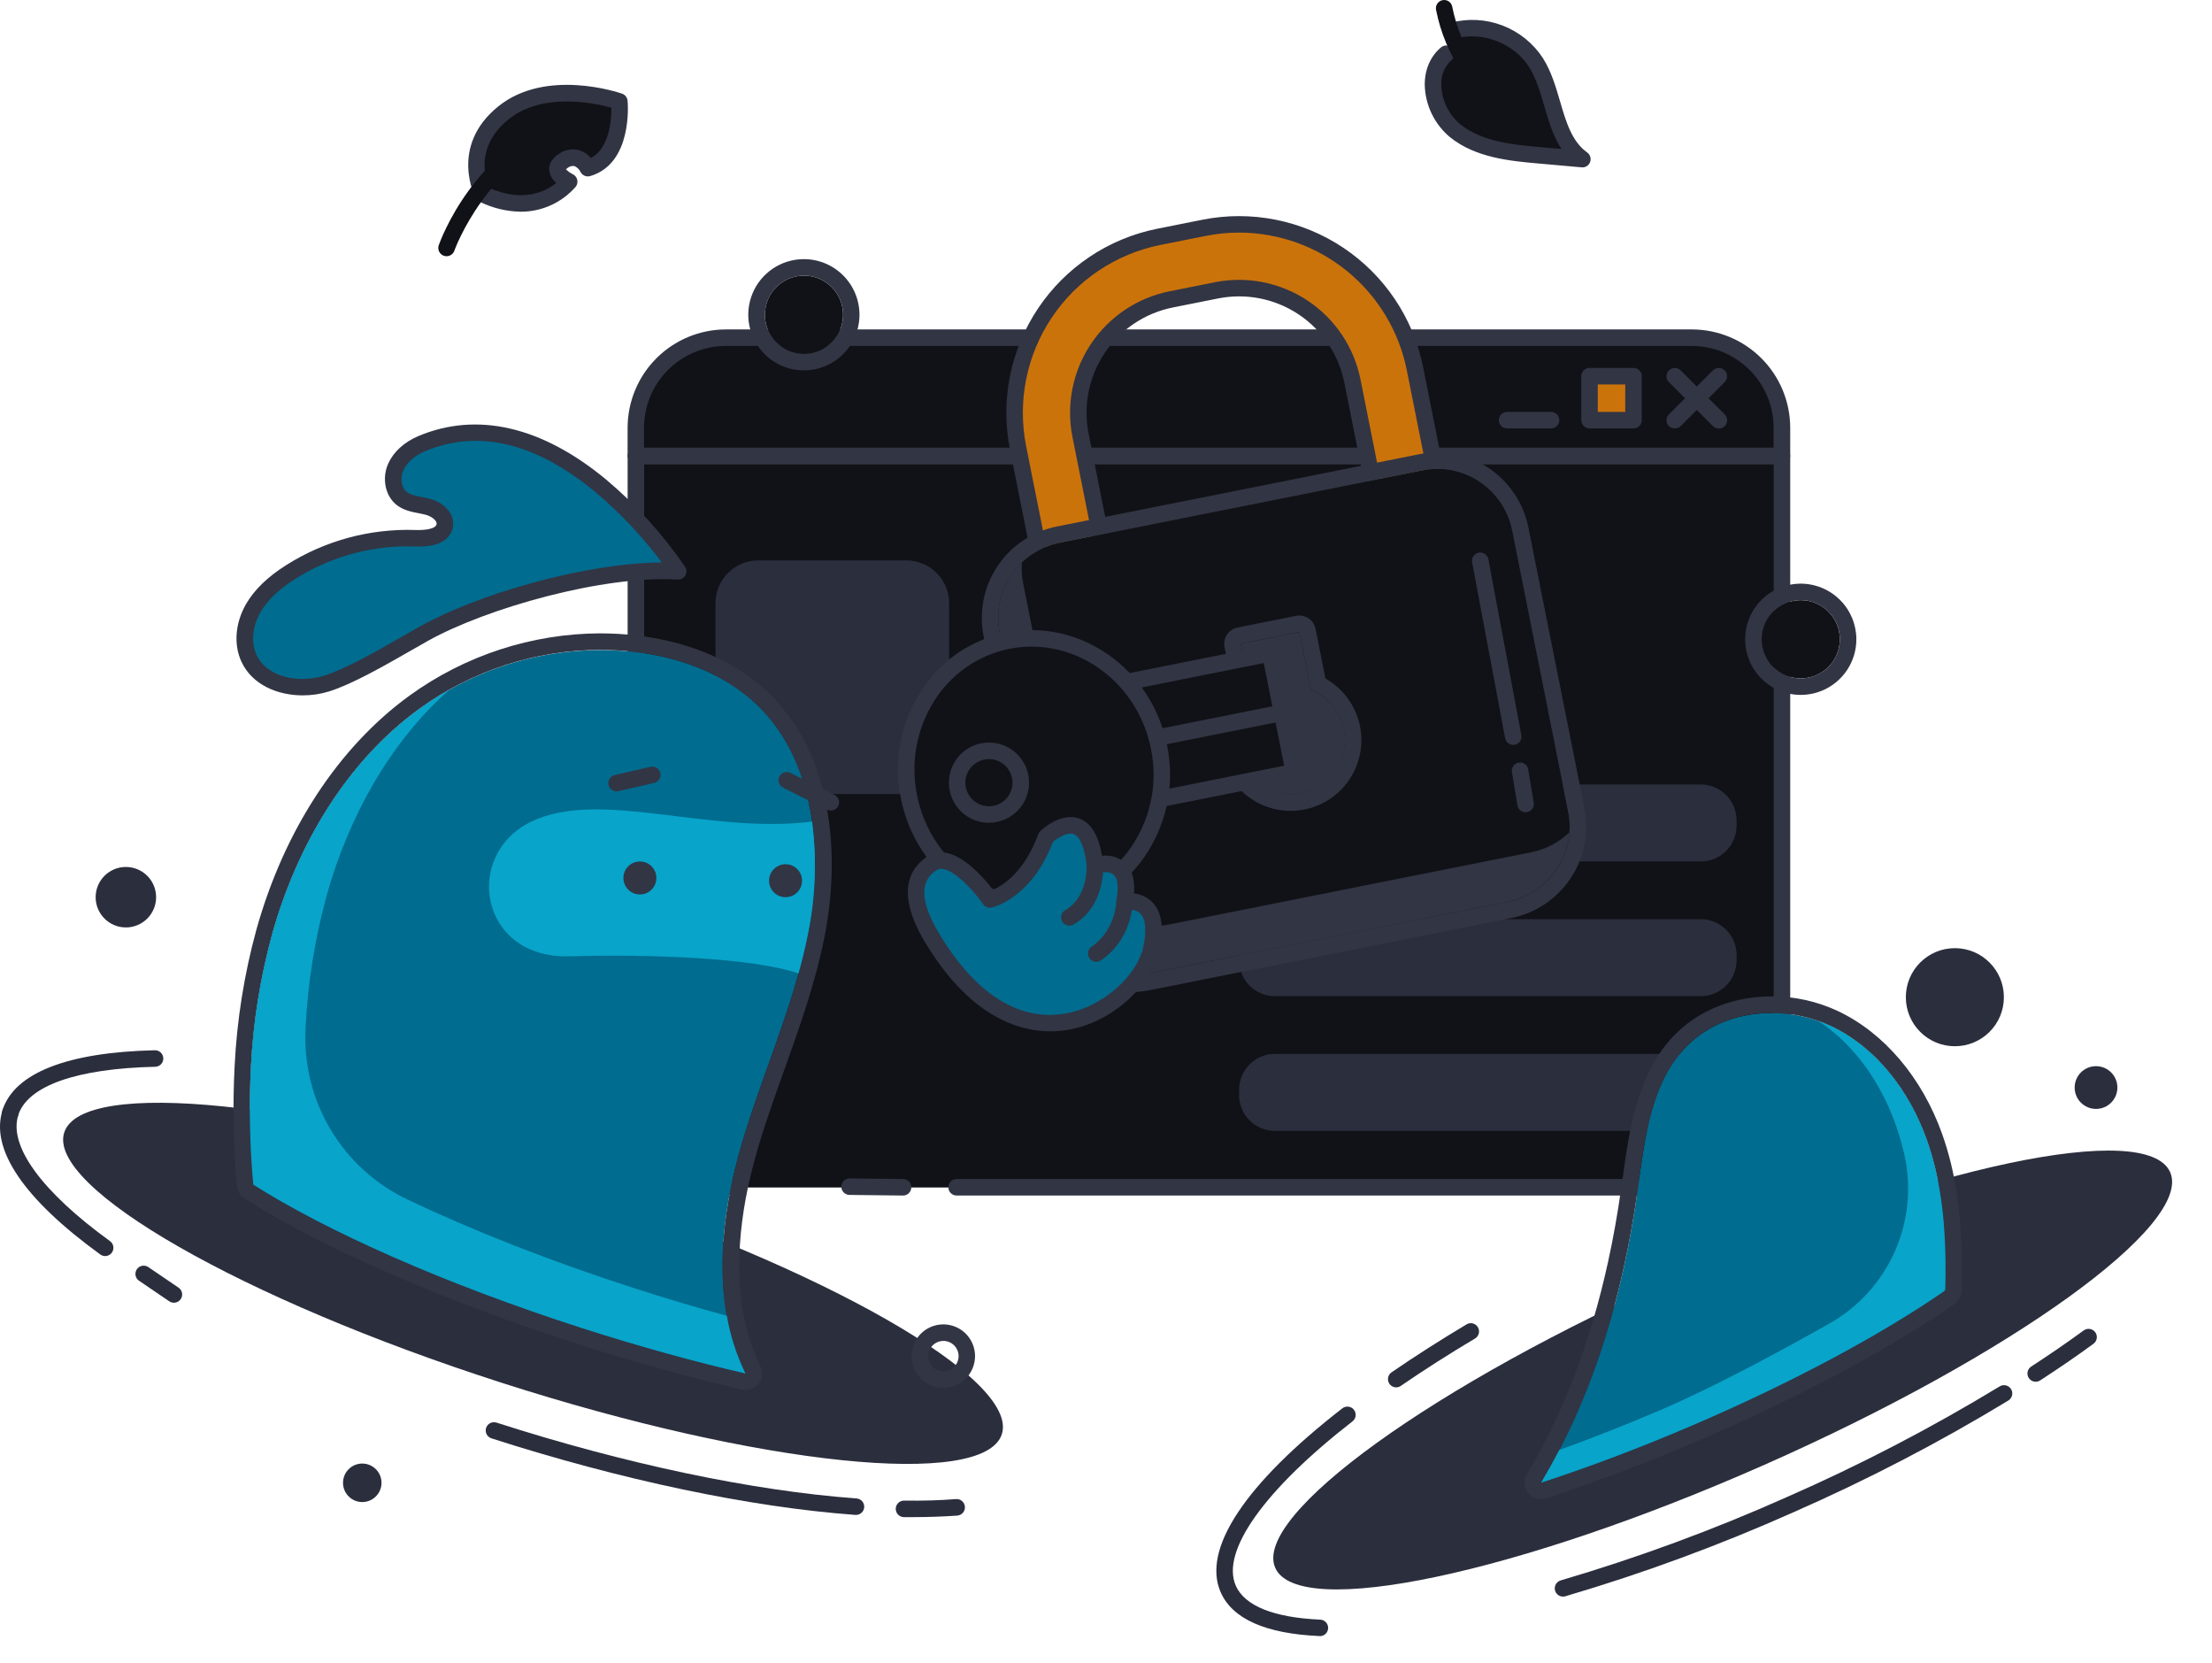 <svg width="600" height="451" viewBox="0 0 600 451" fill="none" xmlns="http://www.w3.org/2000/svg">
<path d="M271.746 388.911C276.527 374.046 223.47 343.684 153.24 321.095C83.01 298.506 22.202 292.244 17.421 307.109C12.64 321.973 65.697 352.335 135.927 374.924C206.157 397.513 266.965 403.775 271.746 388.911Z" fill="#2B2E3D"/>
<path d="M2.788 303.997C2.556 303.999 2.324 303.963 2.104 303.889C1.824 303.799 1.564 303.655 1.34 303.466C1.115 303.276 0.931 303.043 0.796 302.782C0.662 302.52 0.581 302.235 0.557 301.942C0.533 301.649 0.568 301.354 0.658 301.074C3.901 290.974 18.21 285.339 42.005 284.801C42.299 284.795 42.592 284.846 42.866 284.952C43.14 285.059 43.391 285.218 43.603 285.421C43.816 285.624 43.987 285.867 44.105 286.136C44.224 286.405 44.289 286.695 44.295 286.989C44.302 287.283 44.251 287.575 44.145 287.85C44.038 288.124 43.879 288.374 43.676 288.587C43.473 288.8 43.23 288.97 42.961 289.089C42.692 289.208 42.402 289.272 42.108 289.279C20.699 289.765 7.49 294.447 4.918 302.443C4.774 302.895 4.49 303.289 4.107 303.568C3.724 303.848 3.262 303.998 2.788 303.997Z" fill="#2B2E3D"/>
<path d="M47.193 353.264C46.737 353.269 46.291 353.135 45.913 352.88L37.643 347.251C37.176 346.907 36.862 346.396 36.765 345.825C36.667 345.254 36.795 344.667 37.122 344.189C37.448 343.71 37.947 343.376 38.514 343.258C39.081 343.14 39.672 343.246 40.163 343.554L48.434 349.177C48.83 349.447 49.129 349.838 49.286 350.291C49.443 350.744 49.451 351.236 49.307 351.694C49.164 352.152 48.877 352.552 48.49 352.834C48.102 353.117 47.634 353.268 47.154 353.264H47.193Z" fill="#2B2E3D"/>
<path d="M28.49 340.61C28.03 340.603 27.583 340.453 27.211 340.182C6.467 325.143 -2.706 311.615 0.691 301.073C0.772 300.784 0.912 300.514 1.1 300.279C1.288 300.044 1.522 299.85 1.787 299.708C2.052 299.565 2.343 299.478 2.643 299.451C2.942 299.423 3.244 299.457 3.531 299.549C3.817 299.641 4.082 299.79 4.31 299.986C4.537 300.183 4.723 300.424 4.856 300.694C4.988 300.964 5.065 301.258 5.081 301.558C5.098 301.859 5.053 302.159 4.951 302.442C2.29 310.758 11.348 323.16 29.84 336.561C30.222 336.839 30.506 337.231 30.652 337.681C30.798 338.13 30.798 338.615 30.651 339.064C30.505 339.514 30.22 339.905 29.838 340.183C29.455 340.461 28.995 340.61 28.522 340.61H28.49Z" fill="#2B2E3D"/>
<path d="M232.097 410.794H231.931C203.454 408.709 168.426 401.334 133.303 390.038C133.023 389.948 132.763 389.804 132.539 389.613C132.314 389.423 132.13 389.191 131.995 388.929C131.86 388.667 131.779 388.382 131.755 388.088C131.73 387.795 131.764 387.5 131.854 387.22C131.944 386.94 132.088 386.68 132.278 386.456C132.469 386.231 132.701 386.047 132.963 385.912C133.225 385.778 133.51 385.696 133.803 385.672C134.097 385.647 134.392 385.681 134.672 385.771C169.469 396.965 204.125 404.27 232.257 406.33C232.551 406.34 232.84 406.408 233.108 406.531C233.375 406.653 233.616 406.827 233.817 407.042C234.017 407.257 234.173 407.51 234.276 407.785C234.379 408.061 234.426 408.354 234.416 408.648C234.405 408.942 234.337 409.231 234.215 409.499C234.093 409.767 233.919 410.007 233.704 410.208C233.488 410.408 233.236 410.564 232.96 410.667C232.684 410.77 232.391 410.818 232.097 410.807V410.794Z" fill="#2B2E3D"/>
<path d="M247.692 411.403H245.178C244.584 411.395 244.018 411.152 243.603 410.727C243.189 410.301 242.96 409.729 242.968 409.135C242.976 408.541 243.219 407.975 243.644 407.561C244.069 407.146 244.642 406.918 245.236 406.925C250.27 406.996 254.997 406.855 259.308 406.509C259.902 406.461 260.49 406.651 260.944 407.036C261.398 407.422 261.681 407.972 261.729 408.566C261.777 409.16 261.588 409.748 261.202 410.202C260.816 410.656 260.266 410.939 259.672 410.987C255.943 411.249 251.933 411.403 247.692 411.403Z" fill="#2B2E3D"/>
<path d="M478.635 397.197C545.662 367.565 594.915 332.041 588.642 317.854C582.37 303.667 522.949 316.187 455.921 345.82C388.893 375.453 339.641 410.976 345.913 425.163C352.186 439.351 411.607 426.83 478.635 397.197Z" fill="#2B2E3D"/>
<path d="M357.955 443.651H357.866C343.307 443.012 334.307 439.014 331.116 431.792C325.96 420.138 337.678 402.413 364.109 381.9C364.578 381.535 365.173 381.371 365.762 381.445C366.352 381.519 366.888 381.824 367.253 382.293C367.617 382.762 367.781 383.357 367.707 383.946C367.633 384.536 367.328 385.072 366.859 385.437C342.923 404.031 331.096 420.694 335.209 430.008C337.627 435.47 345.527 438.643 358.064 439.199C358.658 439.212 359.222 439.46 359.633 439.889C360.044 440.318 360.268 440.892 360.255 441.486C360.242 442.08 359.994 442.644 359.565 443.055C359.136 443.466 358.562 443.69 357.968 443.677L357.955 443.651Z" fill="#2B2E3D"/>
<path d="M378.731 376.22C378.253 376.222 377.787 376.07 377.402 375.788C377.016 375.505 376.731 375.107 376.588 374.651C376.445 374.195 376.452 373.705 376.607 373.253C376.763 372.801 377.059 372.411 377.452 372.139C383.804 367.777 390.693 363.376 397.921 359.058C398.427 358.797 399.014 358.738 399.563 358.895C400.111 359.051 400.579 359.411 400.871 359.9C401.163 360.39 401.257 360.972 401.134 361.529C401.012 362.086 400.681 362.575 400.211 362.896C393.047 367.163 386.234 371.506 379.966 375.817C379.602 376.069 379.173 376.209 378.731 376.22Z" fill="#2B2E3D"/>
<path d="M423.973 432.952C423.433 432.955 422.91 432.763 422.501 432.411C422.091 432.059 421.823 431.571 421.745 431.036C421.667 430.502 421.785 429.957 422.077 429.503C422.369 429.049 422.815 428.715 423.334 428.564C444.256 422.404 464.745 414.857 484.664 405.972C504.558 397.252 523.852 387.221 542.418 375.946C542.67 375.793 542.949 375.691 543.241 375.646C543.532 375.6 543.83 375.613 544.116 375.683C544.403 375.753 544.673 375.878 544.911 376.052C545.149 376.227 545.351 376.446 545.504 376.698C545.657 376.95 545.759 377.23 545.805 377.521C545.85 377.813 545.837 378.11 545.767 378.397C545.698 378.683 545.572 378.953 545.398 379.191C545.224 379.429 545.004 379.631 544.752 379.784C526.021 391.156 506.556 401.274 486.487 410.072C466.387 419.034 445.712 426.648 424.6 432.862C424.397 432.923 424.186 432.953 423.973 432.952Z" fill="#2B2E3D"/>
<path d="M530.252 283.712C537.597 283.712 543.551 277.758 543.551 270.414C543.551 263.069 537.597 257.115 530.252 257.115C522.908 257.115 516.954 263.069 516.954 270.414C516.954 277.758 522.908 283.712 530.252 283.712Z" fill="#2B2E3D"/>
<path d="M98.263 407.316C101.145 407.316 103.482 404.979 103.482 402.097C103.482 399.214 101.145 396.877 98.263 396.877C95.38 396.877 93.043 399.214 93.043 402.097C93.043 404.979 95.38 407.316 98.263 407.316Z" fill="#2B2E3D"/>
<path d="M568.542 300.708C571.742 300.708 574.337 298.113 574.337 294.912C574.337 291.712 571.742 289.117 568.542 289.117C565.341 289.117 562.747 291.712 562.747 294.912C562.747 298.113 565.341 300.708 568.542 300.708Z" fill="#2B2E3D"/>
<path d="M34.144 251.496C38.673 251.496 42.344 247.825 42.344 243.296C42.344 238.767 38.673 235.096 34.144 235.096C29.615 235.096 25.944 238.767 25.944 243.296C25.944 247.825 29.615 251.496 34.144 251.496Z" fill="#2B2E3D"/>
<path d="M552.185 374.689C551.701 374.69 551.23 374.535 550.842 374.246C550.454 373.957 550.169 373.551 550.032 373.087C549.894 372.623 549.911 372.127 550.079 371.673C550.247 371.219 550.557 370.832 550.964 370.569C555.972 367.314 560.763 364.019 565.202 360.776C565.682 360.426 566.282 360.281 566.869 360.373C567.456 360.464 567.983 360.786 568.333 361.266C568.684 361.746 568.829 362.345 568.737 362.933C568.645 363.52 568.324 364.047 567.844 364.397C563.366 367.685 558.479 371.024 553.401 374.324C553.039 374.56 552.617 374.687 552.185 374.689Z" fill="#2B2E3D"/>
<path d="M172.45 297.528C172.45 304.006 175.023 310.217 179.603 314.797C184.183 319.377 190.395 321.95 196.872 321.95H458.931C465.408 321.95 471.62 319.377 476.2 314.797C480.78 310.217 483.353 304.006 483.353 297.528V123.633H172.482L172.45 297.528Z" fill="#111217"/>
<path d="M259.476 321.944H458.932C465.409 321.944 471.62 319.371 476.2 314.791C480.78 310.212 483.353 304 483.353 297.523V123.627H172.483V297.523C172.483 304 175.056 310.212 179.636 314.791C184.216 319.371 190.428 321.944 196.905 321.944" fill="#111217"/>
<path d="M458.931 324.192H259.475C258.881 324.192 258.312 323.956 257.892 323.536C257.472 323.117 257.236 322.547 257.236 321.953C257.236 321.36 257.472 320.79 257.892 320.37C258.312 319.95 258.881 319.715 259.475 319.715H458.931C464.813 319.708 470.453 317.368 474.612 313.208C478.771 309.047 481.109 303.407 481.114 297.525V125.868H174.721V297.525C174.726 303.407 177.065 309.047 181.224 313.208C185.383 317.368 191.022 319.708 196.904 319.715C197.498 319.715 198.068 319.95 198.487 320.37C198.907 320.79 199.143 321.36 199.143 321.953C199.143 322.547 198.907 323.117 198.487 323.536C198.068 323.956 197.498 324.192 196.904 324.192C189.835 324.184 183.058 321.371 178.059 316.372C173.061 311.372 170.25 304.594 170.244 297.525V123.629C170.244 123.036 170.48 122.466 170.899 122.046C171.319 121.626 171.889 121.391 172.482 121.391H483.353C483.947 121.391 484.516 121.626 484.936 122.046C485.356 122.466 485.592 123.036 485.592 123.629V297.525C485.585 304.594 482.774 311.372 477.776 316.372C472.778 321.371 466 324.184 458.931 324.192Z" fill="#323544"/>
<path d="M244.955 324.195L230.448 324.028C229.854 324.028 229.285 323.792 228.865 323.373C228.445 322.953 228.209 322.383 228.209 321.79C228.209 321.196 228.445 320.626 228.865 320.207C229.285 319.787 229.854 319.551 230.448 319.551L244.955 319.717C245.549 319.717 246.118 319.953 246.538 320.373C246.958 320.793 247.194 321.362 247.194 321.956C247.194 322.55 246.958 323.119 246.538 323.539C246.118 323.959 245.549 324.195 244.955 324.195Z" fill="#323544"/>
<path d="M458.931 91.57H196.872C190.395 91.57 184.183 94.143 179.603 98.723C175.023 103.303 172.45 109.515 172.45 115.992V123.63H483.321V115.992C483.321 109.521 480.752 103.314 476.179 98.735C471.606 94.156 465.402 91.579 458.931 91.57Z" fill="#111217"/>
<path d="M483.347 125.871H172.476C171.882 125.871 171.313 125.635 170.893 125.215C170.473 124.795 170.237 124.226 170.237 123.632V115.995C170.246 108.926 173.057 102.15 178.055 97.152C183.053 92.154 189.83 89.342 196.898 89.334H458.931C465.999 89.342 472.776 92.154 477.774 97.152C482.772 102.15 485.583 108.926 485.592 115.995V123.632C485.593 123.927 485.535 124.219 485.423 124.491C485.31 124.764 485.145 125.011 484.936 125.219C484.727 125.427 484.479 125.592 484.206 125.704C483.934 125.816 483.641 125.873 483.347 125.871ZM174.689 121.393H481.082V115.995C481.076 110.119 478.741 104.485 474.589 100.328C470.437 96.17 464.807 93.827 458.931 93.811H196.872C190.991 93.818 185.353 96.158 181.194 100.316C177.035 104.475 174.696 110.113 174.689 115.995V121.393Z" fill="#323544"/>
<path d="M420.719 116.181H408.795C408.202 116.181 407.632 115.945 407.212 115.525C406.793 115.105 406.557 114.536 406.557 113.942C406.557 113.348 406.793 112.779 407.212 112.359C407.632 111.939 408.202 111.703 408.795 111.703H420.719C421.312 111.703 421.882 111.939 422.302 112.359C422.721 112.779 422.957 113.348 422.957 113.942C422.957 114.536 422.721 115.105 422.302 115.525C421.882 115.945 421.312 116.181 420.719 116.181Z" fill="#323544"/>
<path d="M443.087 102.008H431.157V113.937H443.087V102.008Z" fill="#CB730B"/>
<path d="M443.086 116.179H431.157C430.563 116.179 429.994 115.943 429.574 115.523C429.154 115.103 428.918 114.534 428.918 113.94V102.01C428.918 101.417 429.154 100.847 429.574 100.427C429.994 100.007 430.563 99.772 431.157 99.772H443.086C443.68 99.772 444.249 100.007 444.669 100.427C445.089 100.847 445.325 101.417 445.325 102.01V113.914C445.328 114.21 445.273 114.504 445.162 114.779C445.051 115.053 444.887 115.303 444.678 115.514C444.47 115.724 444.222 115.892 443.949 116.006C443.676 116.12 443.382 116.179 443.086 116.179ZM433.396 111.701H440.847V104.249H433.396V111.701Z" fill="#323544"/>
<path d="M466.197 116.179C465.905 116.182 465.614 116.127 465.343 116.018C465.072 115.908 464.825 115.745 464.617 115.54L452.688 103.617C452.268 103.192 452.034 102.619 452.037 102.022C452.04 101.425 452.28 100.854 452.704 100.434C453.128 100.014 453.701 99.78 454.298 99.783C454.895 99.786 455.466 100.026 455.886 100.45L467.815 112.373C468.131 112.687 468.347 113.087 468.434 113.524C468.522 113.96 468.478 114.413 468.308 114.824C468.138 115.235 467.85 115.587 467.479 115.834C467.109 116.081 466.674 116.212 466.229 116.211L466.197 116.179Z" fill="#323544"/>
<path d="M454.267 116.179C453.975 116.182 453.684 116.127 453.413 116.018C453.142 115.908 452.895 115.745 452.687 115.54C452.479 115.332 452.313 115.086 452.2 114.814C452.087 114.542 452.029 114.251 452.029 113.957C452.029 113.662 452.087 113.371 452.2 113.099C452.313 112.828 452.479 112.581 452.687 112.373L464.617 100.45C464.825 100.24 465.072 100.073 465.344 99.959C465.617 99.844 465.909 99.785 466.205 99.783C466.5 99.782 466.793 99.838 467.067 99.95C467.34 100.062 467.589 100.226 467.799 100.434C468.009 100.642 468.176 100.889 468.29 101.162C468.405 101.434 468.465 101.727 468.466 102.022C468.468 102.318 468.411 102.611 468.299 102.884C468.187 103.158 468.023 103.407 467.815 103.617L455.886 115.54C455.673 115.75 455.42 115.915 455.142 116.025C454.864 116.135 454.566 116.187 454.267 116.179Z" fill="#323544"/>
<path d="M245.819 151.961H205.693C199.274 151.961 194.071 157.164 194.071 163.583V203.709C194.071 210.128 199.274 215.331 205.693 215.331H245.819C252.238 215.331 257.441 210.128 257.441 203.709V163.583C257.441 157.164 252.238 151.961 245.819 151.961Z" fill="#2B2E3D"/>
<path d="M461.31 285.789H345.834C340.457 285.789 336.098 290.148 336.098 295.525V296.932C336.098 302.309 340.457 306.667 345.834 306.667H461.31C466.687 306.667 471.045 302.309 471.045 296.932V295.525C471.045 290.148 466.687 285.789 461.31 285.789Z" fill="#2B2E3D"/>
<path d="M461.31 249.258H345.834C340.457 249.258 336.098 253.617 336.098 258.993V260.401C336.098 265.777 340.457 270.136 345.834 270.136H461.31C466.687 270.136 471.045 265.777 471.045 260.401V258.993C471.045 253.617 466.687 249.258 461.31 249.258Z" fill="#2B2E3D"/>
<path d="M461.31 212.729H345.834C340.457 212.729 336.098 217.087 336.098 222.464V223.871C336.098 229.248 340.457 233.607 345.834 233.607H461.31C466.687 233.607 471.045 229.248 471.045 223.871V222.464C471.045 217.087 466.687 212.729 461.31 212.729Z" fill="#2B2E3D"/>
<path d="M130.968 52.635C130.968 52.635 124.392 40.398 136.546 30.592C148.699 20.787 167.985 27.516 167.985 27.516C167.985 27.516 169.379 42.688 159.439 45.592C159.439 45.592 157.149 40.795 152.774 43.622C148.399 46.449 154.386 49.251 154.386 49.251C154.386 49.251 146.371 59.927 130.968 52.635Z" fill="#111217"/>
<path d="M141.222 57.408C137.328 57.341 133.498 56.401 130.015 54.658C129.581 54.455 129.224 54.116 128.998 53.692C128.921 53.551 121.725 39.697 135.152 28.855C148.105 18.383 167.902 25.113 168.74 25.4C169.145 25.545 169.501 25.802 169.765 26.142C170.029 26.482 170.19 26.891 170.23 27.319C170.294 28.01 171.657 44.372 160.079 47.75C159.569 47.899 159.022 47.862 158.537 47.645C158.052 47.428 157.66 47.046 157.431 46.566C157.085 45.877 156.508 45.331 155.8 45.025C155.483 44.979 155.16 44.998 154.85 45.082C154.541 45.165 154.253 45.311 154.002 45.511C153.826 45.623 153.661 45.751 153.51 45.895C154.035 46.449 154.657 46.902 155.345 47.232C155.646 47.373 155.912 47.58 156.123 47.837C156.334 48.094 156.485 48.395 156.566 48.717C156.647 49.04 156.655 49.376 156.59 49.702C156.525 50.028 156.388 50.336 156.19 50.603C154.333 52.749 152.034 54.469 149.451 55.644C146.867 56.818 144.06 57.42 141.222 57.408ZM132.651 50.942C142.034 55.08 148.124 51.856 150.893 49.598C149.825 48.73 149.137 47.48 148.974 46.112C148.891 44.942 149.282 43.24 151.584 41.75C152.362 41.187 153.254 40.802 154.197 40.623C155.14 40.444 156.111 40.475 157.041 40.714C158.309 41.097 159.438 41.842 160.29 42.856C165.35 40.176 165.861 32.462 165.836 29.2C161.32 27.959 147.171 24.908 137.979 32.334C128.787 39.761 131.621 48.498 132.651 50.942Z" fill="#323544"/>
<path d="M121.124 69.481C120.872 69.479 120.621 69.436 120.382 69.353C119.823 69.156 119.364 68.745 119.106 68.21C118.848 67.675 118.813 67.061 119.007 66.5C119.391 65.406 128.704 39.564 153.9 31.716C154.46 31.561 155.059 31.63 155.569 31.909C156.079 32.187 156.461 32.653 156.634 33.208C156.807 33.763 156.757 34.363 156.495 34.882C156.233 35.401 155.78 35.798 155.231 35.989C132.203 43.159 123.325 67.734 123.248 67.971C123.095 68.412 122.808 68.795 122.428 69.065C122.047 69.336 121.591 69.481 121.124 69.481Z" fill="#111217"/>
<path d="M392.3 14.55C386.166 19.712 388.462 30.42 394.711 35.447C400.961 40.475 409.462 41.377 417.445 42.093L429.233 43.142C421.212 37.424 421.897 25.232 416.626 16.917C412.027 9.65 402.438 5.953 394.149 8.262" fill="#111217"/>
<path d="M429.239 45.379H429.035L417.246 44.33C409.698 43.658 400.295 42.821 393.304 37.198C391.228 35.466 389.544 33.312 388.364 30.879C387.184 28.446 386.535 25.79 386.459 23.087C386.415 18.923 387.975 15.29 390.86 12.853C391.315 12.47 391.903 12.284 392.495 12.335C393.087 12.386 393.634 12.67 394.017 13.125C394.399 13.579 394.586 14.167 394.535 14.759C394.484 15.351 394.2 15.899 393.745 16.281C392.802 17.123 392.06 18.166 391.574 19.333C391.088 20.5 390.871 21.761 390.937 23.023C390.993 25.071 391.483 27.083 392.375 28.927C393.268 30.77 394.541 32.404 396.112 33.718C402.048 38.49 410.696 39.258 417.642 39.878L423.566 40.403C421.276 36.949 420.067 32.81 418.883 28.761C417.796 25.045 416.677 21.207 414.732 18.136C410.67 11.74 402.08 8.401 394.749 10.461C394.462 10.553 394.16 10.585 393.86 10.558C393.559 10.53 393.268 10.442 393.003 10.298C392.738 10.155 392.504 9.96 392.316 9.724C392.128 9.489 391.99 9.217 391.909 8.927C391.829 8.637 391.808 8.333 391.847 8.034C391.887 7.735 391.986 7.448 392.14 7.188C392.293 6.929 392.498 6.703 392.741 6.525C392.983 6.346 393.26 6.218 393.553 6.149C398.192 4.93 403.097 5.201 407.574 6.923C412.051 8.645 415.873 11.731 418.5 15.744C420.777 19.345 421.992 23.49 423.163 27.501C424.794 33.085 426.361 38.375 430.512 41.337C430.897 41.611 431.186 42 431.336 42.449C431.486 42.897 431.49 43.381 431.348 43.832C431.206 44.283 430.925 44.678 430.545 44.959C430.165 45.24 429.706 45.394 429.233 45.398L429.239 45.379Z" fill="#323544"/>
<path d="M411.24 33.159C410.818 33.161 410.405 33.041 410.05 32.814C404.78 29.445 400.247 25.045 396.723 19.879C393.198 14.712 390.756 8.886 389.543 2.75C389.474 2.456 389.465 2.152 389.517 1.854C389.569 1.557 389.68 1.273 389.845 1.02C390.009 0.766 390.223 0.549 390.474 0.381C390.724 0.212 391.006 0.096 391.303 0.04C391.599 -0.017 391.904 -0.013 392.199 0.051C392.494 0.116 392.773 0.239 393.019 0.414C393.266 0.589 393.474 0.812 393.631 1.07C393.789 1.327 393.893 1.614 393.937 1.912C395.034 7.443 397.237 12.695 400.415 17.352C403.593 22.009 407.68 25.976 412.429 29.015C412.839 29.273 413.154 29.658 413.327 30.111C413.499 30.564 413.52 31.061 413.386 31.527C413.252 31.993 412.97 32.403 412.583 32.695C412.196 32.987 411.724 33.146 411.24 33.147V33.159Z" fill="#111217"/>
<path d="M353.829 198.248L341.51 200.704C328.867 203.21 315.747 200.598 305.029 193.441C294.31 186.284 286.869 175.167 284.338 162.53L276.137 121.394C273.631 108.753 276.241 95.635 283.396 84.916C290.55 74.198 301.664 66.755 314.299 64.222L326.612 61.765C339.253 59.259 352.371 61.869 363.09 69.024C373.808 76.178 381.25 87.292 383.784 99.927L391.991 141.063C394.501 153.705 391.893 166.827 384.738 177.548C377.583 188.27 366.467 195.714 353.829 198.248ZM317.676 81.192C309.534 82.822 302.372 87.617 297.762 94.524C293.152 101.43 291.471 109.884 293.088 118.029L301.295 159.165C302.925 167.307 307.72 174.47 314.627 179.08C321.534 183.69 329.988 185.371 338.132 183.753L350.446 181.297C358.588 179.666 365.75 174.871 370.36 167.965C374.97 161.058 376.651 152.604 375.034 144.459L366.821 103.323C365.19 95.184 360.397 88.024 353.493 83.414C346.589 78.804 338.139 77.122 329.996 78.735L317.676 81.192Z" fill="#CB730B"/>
<path d="M331.992 203.886C320.234 203.865 308.847 199.777 299.761 192.315C290.675 184.853 284.45 174.478 282.144 162.949L273.943 121.845C271.32 108.622 274.05 94.899 281.533 83.687C289.015 72.474 300.641 64.688 313.858 62.037L326.177 59.581C339.404 56.954 353.133 59.682 364.35 67.166C375.568 74.651 383.358 86.28 386.01 99.502L394.211 140.638C396.832 153.861 394.101 167.584 386.617 178.796C379.133 190.008 367.507 197.794 354.29 200.445L341.977 202.895C338.69 203.556 335.345 203.888 331.992 203.886ZM336.118 63.074C333.068 63.075 330.025 63.377 327.034 63.975L314.715 66.432C302.669 68.853 292.075 75.951 285.255 86.171C278.435 96.39 275.945 108.897 278.331 120.949L286.532 162.085C288.95 174.139 296.05 184.741 306.276 191.565C316.501 198.39 329.016 200.879 341.075 198.488L353.388 196.051L353.829 198.245L353.388 196.051C365.442 193.636 376.045 186.537 382.87 176.312C389.695 166.087 392.184 153.572 389.791 141.514L381.59 100.378C379.479 89.868 373.798 80.411 365.51 73.612C357.222 66.813 346.838 63.09 336.118 63.074ZM331.96 186.603C324.209 186.578 316.704 183.877 310.715 178.956C304.727 174.035 300.622 167.196 299.094 159.597L290.894 118.461C289.164 109.734 290.966 100.676 295.905 93.276C300.845 85.876 308.518 80.737 317.241 78.988L329.555 76.532C338.282 74.803 347.338 76.606 354.738 81.545C362.138 86.484 367.277 94.156 369.028 102.879L377.234 144.015C378.965 152.742 377.163 161.8 372.223 169.2C367.284 176.6 359.611 181.738 350.887 183.488L338.567 185.944C336.392 186.381 334.179 186.602 331.96 186.603ZM318.118 83.382C310.558 84.897 303.908 89.349 299.627 95.761C295.346 102.173 293.783 110.022 295.282 117.585L303.495 158.721C305.01 166.28 309.462 172.93 315.874 177.211C322.286 181.492 330.135 183.055 337.697 181.556L350.017 179.1C357.576 177.582 364.224 173.128 368.504 166.715C372.784 160.303 374.345 152.454 372.846 144.891L364.646 103.755C363.13 96.196 358.676 89.546 352.263 85.266C345.85 80.986 338 79.425 330.437 80.926L318.118 83.382Z" fill="#323544"/>
<path d="M385.727 127.526L287.48 147.122C276.224 149.367 268.92 160.312 271.165 171.568L286.365 247.778C288.61 259.034 299.555 266.339 310.811 264.094L409.058 244.498C420.314 242.253 427.619 231.308 425.374 220.052L410.173 143.842C407.928 132.586 396.983 125.281 385.727 127.526Z" fill="#111217"/>
<path d="M389.809 127.144C394.612 127.15 399.264 128.819 402.976 131.867C406.688 134.915 409.229 139.154 410.169 143.864L425.367 220.098C426.44 225.503 425.322 231.112 422.26 235.693C419.198 240.274 414.441 243.451 409.037 244.526L310.806 264.119C309.46 264.384 308.091 264.519 306.718 264.522C301.916 264.515 297.263 262.846 293.552 259.798C289.84 256.75 287.298 252.511 286.358 247.801L271.16 171.587C270.092 166.183 271.213 160.576 274.278 155.998C277.343 151.421 282.1 148.248 287.503 147.177L385.754 127.585C387.097 127.314 388.464 127.177 389.835 127.176L389.809 127.144ZM389.835 122.698C388.17 122.699 386.51 122.864 384.877 123.191L286.627 142.783C280.058 144.095 274.28 147.962 270.562 153.534C266.843 159.105 265.489 165.926 266.798 172.495L281.996 248.709C282.642 251.964 283.923 255.059 285.767 257.817C287.61 260.576 289.98 262.944 292.739 264.786C295.499 266.628 298.595 267.907 301.85 268.551C305.105 269.195 308.455 269.191 311.708 268.539L409.958 248.946C416.523 247.627 422.298 243.759 426.015 238.189C429.732 232.619 431.089 225.803 429.787 219.234L414.564 142.994C413.416 137.277 410.329 132.132 405.826 128.428C401.323 124.724 395.678 122.689 389.848 122.666L389.835 122.698Z" fill="#323544"/>
<path d="M317.164 250.686C314.488 251.22 311.732 251.222 309.055 250.69C306.378 250.159 303.831 249.106 301.561 247.591C299.291 246.076 297.341 244.128 295.824 241.859C294.306 239.591 293.251 237.045 292.717 234.368L277.519 158.16C277.15 156.3 277.036 154.397 277.18 152.506C274.649 154.921 272.77 157.937 271.718 161.273C270.665 164.609 270.474 168.157 271.161 171.587L286.359 247.801C287.438 253.205 290.619 257.959 295.202 261.019C299.785 264.079 305.395 265.194 310.8 264.119L409.038 244.526C413.478 243.632 417.506 241.313 420.507 237.921C423.509 234.529 425.321 230.249 425.669 225.733C422.837 228.458 419.286 230.317 415.434 231.093L317.164 250.686Z" fill="#323544"/>
<path d="M355.589 187.041L352.467 171.389L336.54 174.587L339.681 190.335C337.45 192.576 336.001 195.476 335.548 198.605C335.095 201.734 335.662 204.926 337.165 207.707C338.668 210.489 341.027 212.712 343.893 214.048C346.759 215.384 349.978 215.761 353.075 215.123C356.172 214.486 358.981 212.867 361.086 210.508C363.191 208.149 364.48 205.175 364.762 202.026C365.044 198.877 364.304 195.721 362.652 193.025C361 190.33 358.523 188.238 355.589 187.06V187.041Z" fill="#323544"/>
<path d="M352.467 171.387L355.589 187.04C358.514 188.23 360.978 190.33 362.618 193.029C364.258 195.727 364.985 198.882 364.693 202.027C364.401 205.171 363.105 208.138 360.997 210.489C358.889 212.84 356.08 214.451 352.985 215.082C352.033 215.27 351.065 215.364 350.094 215.363C347.197 215.353 344.368 214.487 341.961 212.874C339.554 211.262 337.677 208.974 336.564 206.299C335.452 203.624 335.155 200.68 335.709 197.836C336.263 194.993 337.645 192.376 339.681 190.315L336.54 174.566L352.467 171.368V171.387ZM352.467 166.891C352.171 166.892 351.875 166.922 351.585 166.98L335.657 170.178C334.494 170.412 333.471 171.097 332.812 172.084C332.154 173.071 331.914 174.279 332.146 175.443L334.838 189.048C332.466 192.154 331.098 195.91 330.918 199.815C330.738 203.719 331.754 207.585 333.832 210.896C335.909 214.207 338.947 216.804 342.541 218.341C346.134 219.878 350.111 220.282 353.94 219.497C357.769 218.712 361.267 216.777 363.966 213.95C366.665 211.123 368.437 207.539 369.044 203.678C369.651 199.817 369.064 195.863 367.363 192.344C365.661 188.826 362.926 185.91 359.523 183.988L356.836 170.517C356.635 169.501 356.088 168.586 355.287 167.929C354.487 167.271 353.484 166.911 352.448 166.91L352.467 166.891Z" fill="#323544"/>
<path d="M344.554 177.158L305.562 184.936L311.986 217.147L350.979 209.37L344.554 177.158Z" fill="#111217"/>
<path d="M311.977 219.402C311.46 219.402 310.959 219.223 310.559 218.895C310.159 218.568 309.885 218.112 309.783 217.605L303.386 185.392C303.271 184.81 303.392 184.207 303.722 183.714C304.052 183.221 304.564 182.879 305.145 182.763L344.164 174.985C344.452 174.927 344.75 174.927 345.038 174.984C345.327 175.041 345.601 175.155 345.846 175.318C346.091 175.481 346.301 175.691 346.465 175.936C346.628 176.181 346.742 176.455 346.799 176.744L353.196 208.95C353.254 209.239 353.254 209.536 353.197 209.825C353.139 210.113 353.026 210.388 352.863 210.633C352.699 210.878 352.489 211.088 352.245 211.251C352 211.415 351.725 211.528 351.437 211.586L312.45 219.364C312.294 219.391 312.135 219.404 311.977 219.402ZM308.19 186.716L313.729 214.535L348.328 207.633L342.789 179.795L308.19 186.716Z" fill="#323544"/>
<path d="M287.563 244.935C306.289 241.2 318.29 222.235 314.368 202.574C310.447 182.913 292.088 170.002 273.362 173.737C254.637 177.472 242.636 196.438 246.557 216.099C250.479 235.76 268.838 248.67 287.563 244.935Z" fill="#111217"/>
<path d="M281.107 247.823C263.76 247.823 248.043 234.966 244.372 216.544C242.334 206.636 244.202 196.324 249.585 187.76C252.164 183.607 255.567 180.026 259.584 177.24C263.6 174.453 268.146 172.519 272.939 171.557C292.838 167.585 312.418 181.312 316.576 202.152C318.612 212.061 316.742 222.373 311.356 230.936C308.779 235.09 305.377 238.67 301.362 241.457C297.346 244.244 292.801 246.178 288.009 247.139C285.737 247.596 283.425 247.825 281.107 247.823ZM279.828 175.344C277.802 175.344 275.782 175.543 273.796 175.939C269.599 176.787 265.621 178.485 262.106 180.93C258.591 183.374 255.614 186.513 253.359 190.152C248.587 197.744 246.937 206.887 248.753 215.668C251.996 231.96 265.845 243.345 281.094 243.345C283.117 243.346 285.136 243.147 287.12 242.751C291.322 241.908 295.306 240.212 298.826 237.769C302.347 235.325 305.329 232.186 307.589 228.544C312.356 220.948 314.006 211.805 312.194 203.022C308.913 186.73 295.071 175.344 279.828 175.344Z" fill="#323544"/>
<path d="M268.25 220.865C273.023 220.865 276.892 216.996 276.892 212.224C276.892 207.451 273.023 203.582 268.25 203.582C263.477 203.582 259.608 207.451 259.608 212.224C259.608 216.996 263.477 220.865 268.25 220.865Z" fill="#111217"/>
<path d="M268.225 223.113C266.167 223.107 264.154 222.517 262.418 221.412C260.683 220.307 259.296 218.732 258.42 216.87C257.544 215.009 257.214 212.937 257.468 210.895C257.722 208.853 258.551 206.926 259.857 205.336C261.163 203.746 262.893 202.56 264.847 201.914C266.801 201.269 268.897 201.191 270.893 201.689C272.89 202.188 274.703 203.242 276.124 204.73C277.545 206.219 278.514 208.079 278.92 210.096C279.199 211.498 279.2 212.94 278.922 214.342C278.643 215.743 278.092 217.076 277.298 218.264C276.504 219.452 275.484 220.472 274.296 221.266C273.108 222.059 271.775 222.611 270.374 222.889C269.667 223.037 268.947 223.112 268.225 223.113ZM268.263 205.843C267.834 205.843 267.405 205.886 266.984 205.971C265.954 206.179 264.992 206.637 264.181 207.305C263.371 207.973 262.737 208.831 262.337 209.802C261.937 210.773 261.781 211.828 261.885 212.873C261.989 213.918 262.349 214.922 262.933 215.795C263.516 216.668 264.306 217.384 265.232 217.88C266.158 218.376 267.192 218.636 268.242 218.637C269.293 218.638 270.327 218.381 271.255 217.888C272.182 217.394 272.974 216.68 273.559 215.809C274.03 215.11 274.357 214.325 274.52 213.499C274.684 212.673 274.681 211.823 274.512 210.998C274.226 209.548 273.445 208.241 272.303 207.301C271.161 206.361 269.729 205.846 268.25 205.843H268.263Z" fill="#323544"/>
<path d="M313.851 202.288C313.297 202.285 312.763 202.077 312.354 201.704C311.944 201.331 311.687 200.819 311.633 200.268C311.579 199.716 311.731 199.164 312.061 198.718C312.39 198.273 312.873 197.965 313.416 197.855L347.317 191.094C347.61 191.024 347.914 191.014 348.21 191.065C348.507 191.115 348.79 191.225 349.043 191.387C349.296 191.55 349.514 191.762 349.684 192.01C349.853 192.259 349.971 192.539 350.03 192.834C350.089 193.129 350.088 193.432 350.027 193.727C349.966 194.021 349.846 194.301 349.674 194.548C349.503 194.795 349.284 195.005 349.029 195.165C348.775 195.326 348.491 195.434 348.194 195.482L314.292 202.243C314.147 202.273 313.999 202.288 313.851 202.288Z" fill="#323544"/>
<path d="M252.713 254.112C247.039 244.594 247.014 237.615 253.039 233.989C259.065 230.362 268.538 243.935 268.538 243.935C268.538 243.935 278.267 241.856 283.723 227.029C283.723 227.029 295.09 216.027 297.022 234.705C297.022 234.705 307.518 231.149 305.069 244.53C305.069 244.53 315.54 242.464 312.316 257.323C309.092 272.182 277.391 295.529 252.713 254.112Z" fill="#006C8F"/>
<path d="M284.945 279.673C276.112 279.673 262.845 275.528 250.769 255.264C242.178 240.833 247.769 234.539 251.869 232.07C258.361 228.162 266.44 237.494 269.351 241.287C271.941 240.168 277.794 236.605 281.606 226.255C281.721 225.94 281.907 225.656 282.15 225.424C282.713 224.88 287.773 220.166 292.762 221.983C295.96 223.147 297.969 226.46 298.909 232.063C299.985 231.93 301.077 232.014 302.119 232.311C303.162 232.607 304.135 233.111 304.979 233.791C307.013 235.543 307.89 238.396 307.602 242.279C309.468 242.481 311.21 243.308 312.546 244.626C315.15 247.281 315.802 251.714 314.465 257.797C312.546 266.483 302.459 277.185 289.404 279.315C287.929 279.552 286.439 279.672 284.945 279.673ZM254.619 252.967C266.958 273.673 279.962 276.321 288.7 274.895C299.574 273.123 308.529 264.136 310.109 256.85C311.056 252.481 310.794 249.257 309.367 247.786C307.941 246.315 305.491 246.724 305.459 246.731C305.102 246.794 304.735 246.77 304.389 246.661C304.044 246.552 303.729 246.361 303.473 246.106C303.216 245.85 303.025 245.536 302.915 245.19C302.806 244.845 302.781 244.478 302.843 244.121C303.482 240.648 303.207 238.185 302.062 237.181C300.617 235.901 297.738 236.816 297.713 236.829C297.393 236.933 297.053 236.964 296.72 236.919C296.386 236.875 296.067 236.756 295.785 236.572C295.504 236.388 295.267 236.143 295.092 235.856C294.918 235.568 294.81 235.245 294.777 234.91C294.265 229.985 292.973 226.799 291.227 226.166C289.48 225.533 286.717 227.368 285.611 228.302C279.751 243.654 269.427 246.002 268.98 246.097C268.549 246.188 268.101 246.151 267.692 245.989C267.282 245.828 266.929 245.55 266.677 245.189C263.331 240.411 257.044 234.149 254.172 235.876C249.419 238.741 249.573 244.486 254.613 252.942L254.619 252.967Z" fill="#323544"/>
<path d="M297.021 234.711C297.021 234.711 297.61 244.414 290.081 248.783L297.021 234.711Z" fill="#006C8F"/>
<path d="M290.062 251.001C289.569 251.002 289.089 250.84 288.698 250.541C288.306 250.241 288.024 249.821 287.895 249.344C287.767 248.868 287.8 248.363 287.988 247.907C288.176 247.451 288.51 247.071 288.937 246.824C295.141 243.235 294.77 234.92 294.764 234.837C294.729 234.243 294.932 233.66 295.327 233.215C295.722 232.771 296.278 232.502 296.871 232.467C297.465 232.432 298.048 232.634 298.493 233.03C298.937 233.425 299.207 233.981 299.241 234.574C299.241 235.022 299.811 245.711 291.188 250.7C290.846 250.898 290.458 251.001 290.062 251.001Z" fill="#323544"/>
<path d="M305.067 244.529C305.067 244.529 304.92 253.484 297.391 258.57L305.067 244.529Z" fill="#006C8F"/>
<path d="M297.379 260.809C296.898 260.814 296.427 260.664 296.037 260.381C295.648 260.098 295.36 259.697 295.216 259.238C295.073 258.778 295.081 258.284 295.24 257.83C295.399 257.375 295.701 256.984 296.1 256.715C302.599 252.32 302.797 244.561 302.803 244.491C302.813 243.897 303.057 243.331 303.484 242.918C303.91 242.505 304.484 242.278 305.077 242.287C305.671 242.297 306.237 242.542 306.65 242.968C307.063 243.394 307.29 243.968 307.281 244.561C307.281 244.977 307.019 254.738 298.607 260.425C298.245 260.672 297.818 260.805 297.379 260.809Z" fill="#323544"/>
<path d="M410.458 202.004C409.937 202.004 409.433 201.822 409.032 201.489C408.631 201.156 408.36 200.694 408.264 200.181L399.309 152.463C399.203 151.881 399.332 151.281 399.668 150.794C400.003 150.306 400.518 149.972 401.099 149.863C401.681 149.754 402.282 149.879 402.771 150.212C403.26 150.545 403.598 151.057 403.71 151.638L412.665 199.356C412.773 199.94 412.646 200.543 412.31 201.032C411.974 201.521 411.457 201.857 410.874 201.966C410.737 201.995 410.598 202.008 410.458 202.004Z" fill="#323544"/>
<path d="M413.817 220.275C413.287 220.275 412.775 220.087 412.371 219.745C411.967 219.403 411.697 218.929 411.61 218.407L410.119 209.452C410.059 209.157 410.059 208.853 410.118 208.558C410.178 208.263 410.297 207.983 410.467 207.735C410.637 207.487 410.856 207.276 411.11 207.114C411.364 206.952 411.648 206.844 411.944 206.794C412.241 206.745 412.545 206.756 412.838 206.826C413.13 206.897 413.406 207.026 413.647 207.205C413.889 207.385 414.092 207.611 414.244 207.871C414.396 208.13 414.495 208.418 414.533 208.717L416.023 217.672C416.118 218.254 415.977 218.85 415.633 219.33C415.289 219.809 414.77 220.133 414.188 220.23C414.066 220.258 413.941 220.273 413.817 220.275Z" fill="#323544"/>
<path d="M207.549 193.416C198.35 183.22 185.11 178.256 172.061 176.785C151.369 174.514 130.574 180.033 113.731 192.265C94.17 206.452 80.629 229.006 73.81 253.377C70.589 265.132 68.659 277.203 68.053 289.376C67.512 300.007 67.726 310.663 68.693 321.263C88.631 333.915 120.62 348.192 157.765 360.141C173.257 365.124 188.257 369.256 202.188 372.474C194.186 356.284 194.832 336.57 198.99 318.615C199.38 316.958 199.79 315.314 200.231 313.696C205.764 293.361 214.943 274.293 219.12 253.569C223.297 232.844 221.416 208.8 207.549 193.416Z" fill="#006C8F"/>
<path d="M162.849 176.235C165.921 176.233 168.99 176.409 172.041 176.759C185.09 178.256 198.331 183.219 207.529 193.39C221.416 208.774 223.296 232.78 219.132 253.517C214.968 274.255 205.776 293.316 200.243 313.644C199.802 315.263 199.393 316.907 199.002 318.563C194.825 336.518 194.179 356.232 202.201 372.422C188.269 369.224 173.269 365.072 157.777 360.089C120.632 348.141 88.643 333.864 68.705 321.212C67.738 310.611 67.524 299.955 68.066 289.325C68.671 277.151 70.602 265.08 73.823 253.325C80.641 228.955 94.183 206.4 113.743 192.213C128.037 181.856 145.229 176.261 162.881 176.222L162.849 176.235ZM162.881 171.744C144.287 171.811 126.181 177.708 111.114 188.605C91.841 202.582 77.066 225.142 69.537 252.136C66.234 264.204 64.257 276.597 63.639 289.095C63.087 299.936 63.301 310.803 64.279 321.614C64.34 322.3 64.557 322.963 64.916 323.551C65.274 324.139 65.763 324.636 66.345 325.005C87.415 338.38 120.261 352.727 156.446 364.369C171.708 369.275 186.779 373.458 201.222 376.804C202.049 376.995 202.912 376.948 203.713 376.667C204.514 376.386 205.218 375.884 205.744 375.218C206.271 374.553 206.597 373.751 206.685 372.907C206.773 372.064 206.62 371.212 206.243 370.452C197.998 353.776 200.154 333.589 203.41 319.593C203.793 317.956 204.196 316.357 204.612 314.834C206.902 306.416 209.908 298.005 212.819 289.888C216.887 278.496 221.102 266.72 223.571 254.419C225.893 242.835 226.239 231.2 224.563 220.761C222.599 208.492 218 198.283 210.893 190.416C199.482 177.77 183.766 173.593 172.598 172.313C169.376 171.942 166.137 171.756 162.894 171.757L162.881 171.744Z" fill="#323544"/>
<path d="M110.615 325.317C101.935 321.215 94.667 314.631 89.73 306.398C84.793 298.165 82.409 288.652 82.88 279.063V278.75C83.479 266.576 85.409 254.504 88.637 242.75C94.65 221.258 105.907 201.173 121.899 187.018C119.083 188.6 116.36 190.343 113.743 192.237C94.183 206.425 80.641 228.979 73.823 253.349C70.602 265.105 68.671 277.176 68.066 289.349C67.524 299.98 67.738 310.635 68.705 321.236C88.643 333.888 120.632 348.165 157.777 360.114C173.269 365.097 188.269 369.229 202.201 372.446C199.792 367.498 198.093 362.235 197.154 356.813C189.177 354.632 180.977 352.201 172.623 349.515C149.34 342.037 128.135 333.645 110.615 325.317Z" fill="#08A4CA"/>
<path d="M524.879 316.689C524.253 314.092 523.491 311.53 522.595 309.013C517.964 296.035 509.073 284.112 496.6 278.246C484.126 272.381 467.962 273.634 458.041 283.203C447.756 293.124 446.169 308.726 444.186 322.862C443.24 329.623 442.056 336.371 440.592 343.062C436.063 363.793 428.892 383.942 418.044 402.051C430.952 397.848 444.909 392.597 459.301 386.418C486.615 374.693 510.474 361.778 527.252 350.201L527.655 349.791C527.942 338.712 527.482 327.454 524.879 316.689Z" fill="#006C8F"/>
<path d="M480.558 274.687C486.1 274.683 491.577 275.895 496.6 278.237C509.073 284.103 517.964 296.026 522.595 309.005C523.491 311.521 524.253 314.083 524.879 316.68C527.482 327.42 527.943 338.678 527.655 349.77L527.252 350.179C510.461 361.757 486.615 374.671 459.302 386.396C444.916 392.575 430.953 397.827 418.044 402.029C428.919 383.921 436.063 363.772 440.592 343.04C442.057 336.35 443.24 329.608 444.187 322.84C446.17 308.685 447.756 293.084 458.042 283.182C464.01 277.425 472.236 274.675 480.558 274.675V274.687ZM480.558 270.197C470.56 270.197 461.458 273.664 454.933 279.958C444.136 290.372 441.993 305.973 440.1 319.732L439.741 322.252C438.788 329.045 437.599 335.729 436.204 342.081C431.439 363.912 424.051 383.307 414.187 399.726C413.78 400.406 413.56 401.181 413.55 401.973C413.54 402.765 413.741 403.545 414.131 404.235C414.521 404.924 415.087 405.498 415.771 405.897C416.455 406.296 417.233 406.506 418.025 406.507C418.495 406.508 418.962 406.432 419.407 406.283C432.84 401.908 446.867 396.598 461.048 390.515C487.664 379.085 512.067 366.074 529.779 353.863C530.023 353.694 530.25 353.502 530.457 353.288L530.86 352.872C531.633 352.067 532.078 351.001 532.107 349.885C532.465 336.132 531.544 325.252 529.216 315.625C528.549 312.866 527.74 310.144 526.792 307.469C521.342 292.201 511.031 280.054 498.487 274.15C492.866 271.53 486.74 270.174 480.538 270.178L480.558 270.197Z" fill="#323544"/>
<path d="M524.88 316.686C524.254 314.089 523.492 311.527 522.596 309.01C517.965 296.032 509.068 284.109 496.601 278.243C495.482 277.713 494.335 277.244 493.166 276.836C502.997 283.232 510.136 293.614 514.114 304.77C515.01 307.286 515.772 309.848 516.398 312.445L516.475 312.765C518.548 321.648 517.674 330.964 513.986 339.307C510.298 347.65 503.996 354.566 496.031 359.012C482.228 366.796 464.727 376.206 450.795 382.187C441.258 386.28 431.919 389.958 422.945 393.201C421.393 396.186 419.751 399.139 418.02 402.06C430.928 397.858 444.885 392.606 459.277 386.427C486.59 374.703 510.449 361.788 527.227 350.21L527.63 349.801C527.944 338.709 527.483 327.452 524.88 316.686Z" fill="#08A4CA"/>
<path d="M220.29 222.794C192.094 226.293 162.76 213.839 144.121 222.794C125.481 231.749 129.952 260.073 154.553 259.331C176.026 258.691 204.305 259.734 216.599 263.975C217.553 260.534 218.416 257.06 219.12 253.536C221.226 243.426 221.622 233.035 220.29 222.794Z" fill="#08A4CA"/>
<path d="M183.951 154.92C162.939 153.641 131.071 162.884 115.119 171.762C108.082 175.677 96.262 182.975 88.573 185.374C80.884 187.773 70.938 185.828 67.548 178.523C65.558 174.231 66.345 169.012 68.705 164.911C71.066 160.811 74.833 157.683 78.825 155.138C88.905 148.743 100.681 145.541 112.611 145.952C115.809 146.074 120.153 145.639 120.632 142.46C121.003 140.01 118.47 138.084 116.078 137.432C113.686 136.78 111.012 136.722 109.042 135.225C106.522 133.306 106.055 129.468 107.372 126.59C108.69 123.711 111.357 121.588 114.268 120.353C151.259 104.682 183.951 154.92 183.951 154.92Z" fill="#006C8F"/>
<path d="M82.131 188.566C75.281 188.566 68.404 185.694 65.5 179.464C63.325 174.775 63.792 168.916 66.748 163.792C68.967 159.954 72.504 156.494 77.622 153.251C88.091 146.621 100.315 143.299 112.7 143.72C115.22 143.816 118.227 143.451 118.425 142.121C118.578 141.142 116.999 140.004 115.495 139.594C114.856 139.428 114.216 139.3 113.525 139.166C111.638 138.801 109.502 138.385 107.685 137.004C104.487 134.579 103.489 129.705 105.331 125.656C106.77 122.503 109.636 119.899 113.397 118.287C129.331 111.539 146.966 115.595 164.403 130.038C172.588 136.916 179.798 144.879 185.831 153.705C186.057 154.053 186.182 154.456 186.192 154.871C186.202 155.285 186.097 155.694 185.888 156.053C185.679 156.411 185.375 156.704 185.009 156.899C184.643 157.095 184.23 157.185 183.817 157.159C163.712 155.931 132.069 164.899 116.205 173.713C114.798 174.5 113.193 175.421 111.472 176.406C104.41 180.442 95.609 185.521 89.212 187.511C86.917 188.212 84.531 188.568 82.131 188.566ZM110.493 148.153C99.704 148.174 89.141 151.25 80.027 157.025C75.549 159.871 72.498 162.82 70.643 166.025C68.449 169.863 68.04 174.263 69.581 177.583C72.46 183.794 81.159 185.336 87.907 183.231C93.811 181.395 102.37 176.477 109.246 172.53C110.986 171.526 112.604 170.611 114.024 169.805C129.593 161.144 158.506 152.662 179.518 152.534C174.256 145.498 168.209 139.086 161.493 133.422C145.226 119.989 129.644 116.279 115.169 122.413C112.444 123.571 110.404 125.381 109.412 127.53C108.574 129.373 108.709 132.168 110.404 133.454C111.389 134.202 112.841 134.483 114.376 134.778C115.124 134.925 115.898 135.072 116.672 135.283C120.171 136.236 123.421 139.121 122.858 142.805C122.538 144.955 120.772 148.517 112.54 148.204C111.854 148.17 111.171 148.153 110.493 148.153Z" fill="#323544"/>
<path d="M167.25 214.597C166.7 214.598 166.169 214.395 165.759 214.029C165.349 213.663 165.087 213.159 165.025 212.613C164.962 212.067 165.103 211.516 165.42 211.067C165.737 210.618 166.209 210.301 166.745 210.177L176.435 207.939C177.014 207.805 177.622 207.906 178.126 208.22C178.629 208.534 178.988 209.036 179.122 209.615C179.256 210.193 179.155 210.801 178.84 211.305C178.526 211.809 178.024 212.167 177.446 212.301L167.755 214.54C167.589 214.578 167.42 214.597 167.25 214.597Z" fill="#323544"/>
<path d="M225.381 219.817C225.035 219.816 224.693 219.735 224.383 219.58L212.454 213.612C212.186 213.484 211.946 213.304 211.748 213.082C211.55 212.86 211.398 212.6 211.302 212.319C211.205 212.038 211.166 211.74 211.186 211.444C211.205 211.147 211.284 210.857 211.417 210.591C211.55 210.325 211.735 210.088 211.96 209.894C212.186 209.701 212.447 209.554 212.73 209.462C213.013 209.371 213.312 209.336 213.608 209.361C213.904 209.386 214.193 209.47 214.456 209.608L226.386 215.57C226.835 215.797 227.194 216.17 227.406 216.627C227.618 217.083 227.67 217.598 227.555 218.088C227.439 218.578 227.161 219.015 226.767 219.329C226.373 219.642 225.885 219.814 225.381 219.817Z" fill="#323544"/>
<path d="M173.57 242.552C176.039 242.552 178.041 240.55 178.041 238.081C178.041 235.611 176.039 233.609 173.57 233.609C171.1 233.609 169.099 235.611 169.099 238.081C169.099 240.55 171.1 242.552 173.57 242.552Z" fill="#323544"/>
<path d="M213.081 243.296C215.55 243.296 217.552 241.294 217.552 238.825C217.552 236.355 215.55 234.354 213.081 234.354C210.612 234.354 208.61 236.355 208.61 238.825C208.61 241.294 210.612 243.296 213.081 243.296Z" fill="#323544"/>
<path d="M488.449 183.961C494.306 183.961 499.055 179.213 499.055 173.355C499.055 167.498 494.306 162.75 488.449 162.75C482.592 162.75 477.844 167.498 477.844 173.355C477.844 179.213 482.592 183.961 488.449 183.961Z" fill="#111217"/>
<path d="M488.45 162.749C490.547 162.749 492.598 163.371 494.342 164.536C496.086 165.702 497.445 167.358 498.248 169.296C499.051 171.234 499.261 173.366 498.851 175.423C498.442 177.481 497.432 179.37 495.949 180.854C494.466 182.337 492.576 183.347 490.519 183.756C488.461 184.165 486.329 183.955 484.391 183.153C482.453 182.35 480.797 180.991 479.632 179.247C478.466 177.502 477.844 175.452 477.844 173.354C477.844 170.542 478.962 167.844 480.951 165.855C482.939 163.866 485.637 162.749 488.45 162.749ZM488.45 158.271C485.467 158.271 482.55 159.156 480.07 160.813C477.59 162.471 475.656 164.826 474.515 167.582C473.373 170.339 473.075 173.371 473.657 176.297C474.238 179.223 475.675 181.91 477.784 184.02C479.894 186.129 482.581 187.566 485.507 188.148C488.433 188.73 491.466 188.431 494.222 187.289C496.978 186.148 499.333 184.215 500.991 181.734C502.648 179.254 503.533 176.338 503.533 173.354C503.528 169.356 501.937 165.522 499.109 162.695C496.282 159.867 492.448 158.277 488.45 158.271Z" fill="#323544"/>
<path d="M218.077 95.959C223.934 95.959 228.683 91.211 228.683 85.353C228.683 79.496 223.934 74.748 218.077 74.748C212.22 74.748 207.472 79.496 207.472 85.353C207.472 91.211 212.22 95.959 218.077 95.959Z" fill="#111217"/>
<path d="M218.076 74.747C220.174 74.746 222.225 75.367 223.97 76.531C225.715 77.696 227.075 79.352 227.879 81.29C228.683 83.227 228.894 85.36 228.485 87.418C228.077 89.475 227.067 91.366 225.584 92.849C224.101 94.333 222.212 95.344 220.154 95.754C218.097 96.163 215.964 95.954 214.026 95.151C212.087 94.349 210.431 92.99 209.265 91.245C208.099 89.501 207.477 87.45 207.477 85.353C207.477 82.541 208.594 79.844 210.581 77.856C212.569 75.867 215.265 74.749 218.076 74.747ZM218.076 70.27C215.092 70.264 212.173 71.145 209.69 72.799C207.206 74.453 205.269 76.807 204.123 79.563C202.978 82.318 202.675 85.352 203.254 88.279C203.834 91.207 205.268 93.897 207.376 96.009C209.485 98.121 212.172 99.56 215.099 100.144C218.025 100.728 221.059 100.431 223.817 99.29C226.574 98.149 228.932 96.216 230.59 93.735C232.248 91.254 233.134 88.337 233.134 85.353C233.13 81.353 231.54 77.519 228.712 74.691C225.884 71.863 222.05 70.273 218.051 70.27H218.076Z" fill="#323544"/>
<path d="M255.893 376.343C254.19 376.347 252.525 375.846 251.108 374.903C249.69 373.96 248.585 372.617 247.93 371.046C247.276 369.474 247.103 367.744 247.433 366.073C247.763 364.403 248.581 362.868 249.783 361.663C250.986 360.458 252.518 359.637 254.188 359.303C255.857 358.97 257.588 359.139 259.161 359.79C260.734 360.44 262.079 361.543 263.025 362.958C263.972 364.374 264.477 366.038 264.477 367.74C264.475 370.018 263.571 372.202 261.962 373.815C260.353 375.427 258.17 376.337 255.893 376.343ZM255.893 363.621C255.076 363.621 254.278 363.863 253.6 364.316C252.921 364.77 252.392 365.415 252.08 366.169C251.768 366.923 251.687 367.753 251.847 368.554C252.006 369.354 252.4 370.089 252.977 370.666C253.555 371.243 254.291 371.635 255.092 371.794C255.892 371.952 256.722 371.87 257.476 371.556C258.23 371.243 258.873 370.713 259.326 370.034C259.779 369.355 260.02 368.556 260.018 367.74C260.017 366.647 259.581 365.599 258.808 364.827C258.034 364.054 256.986 363.621 255.893 363.621Z" fill="#323544"/>
</svg>

